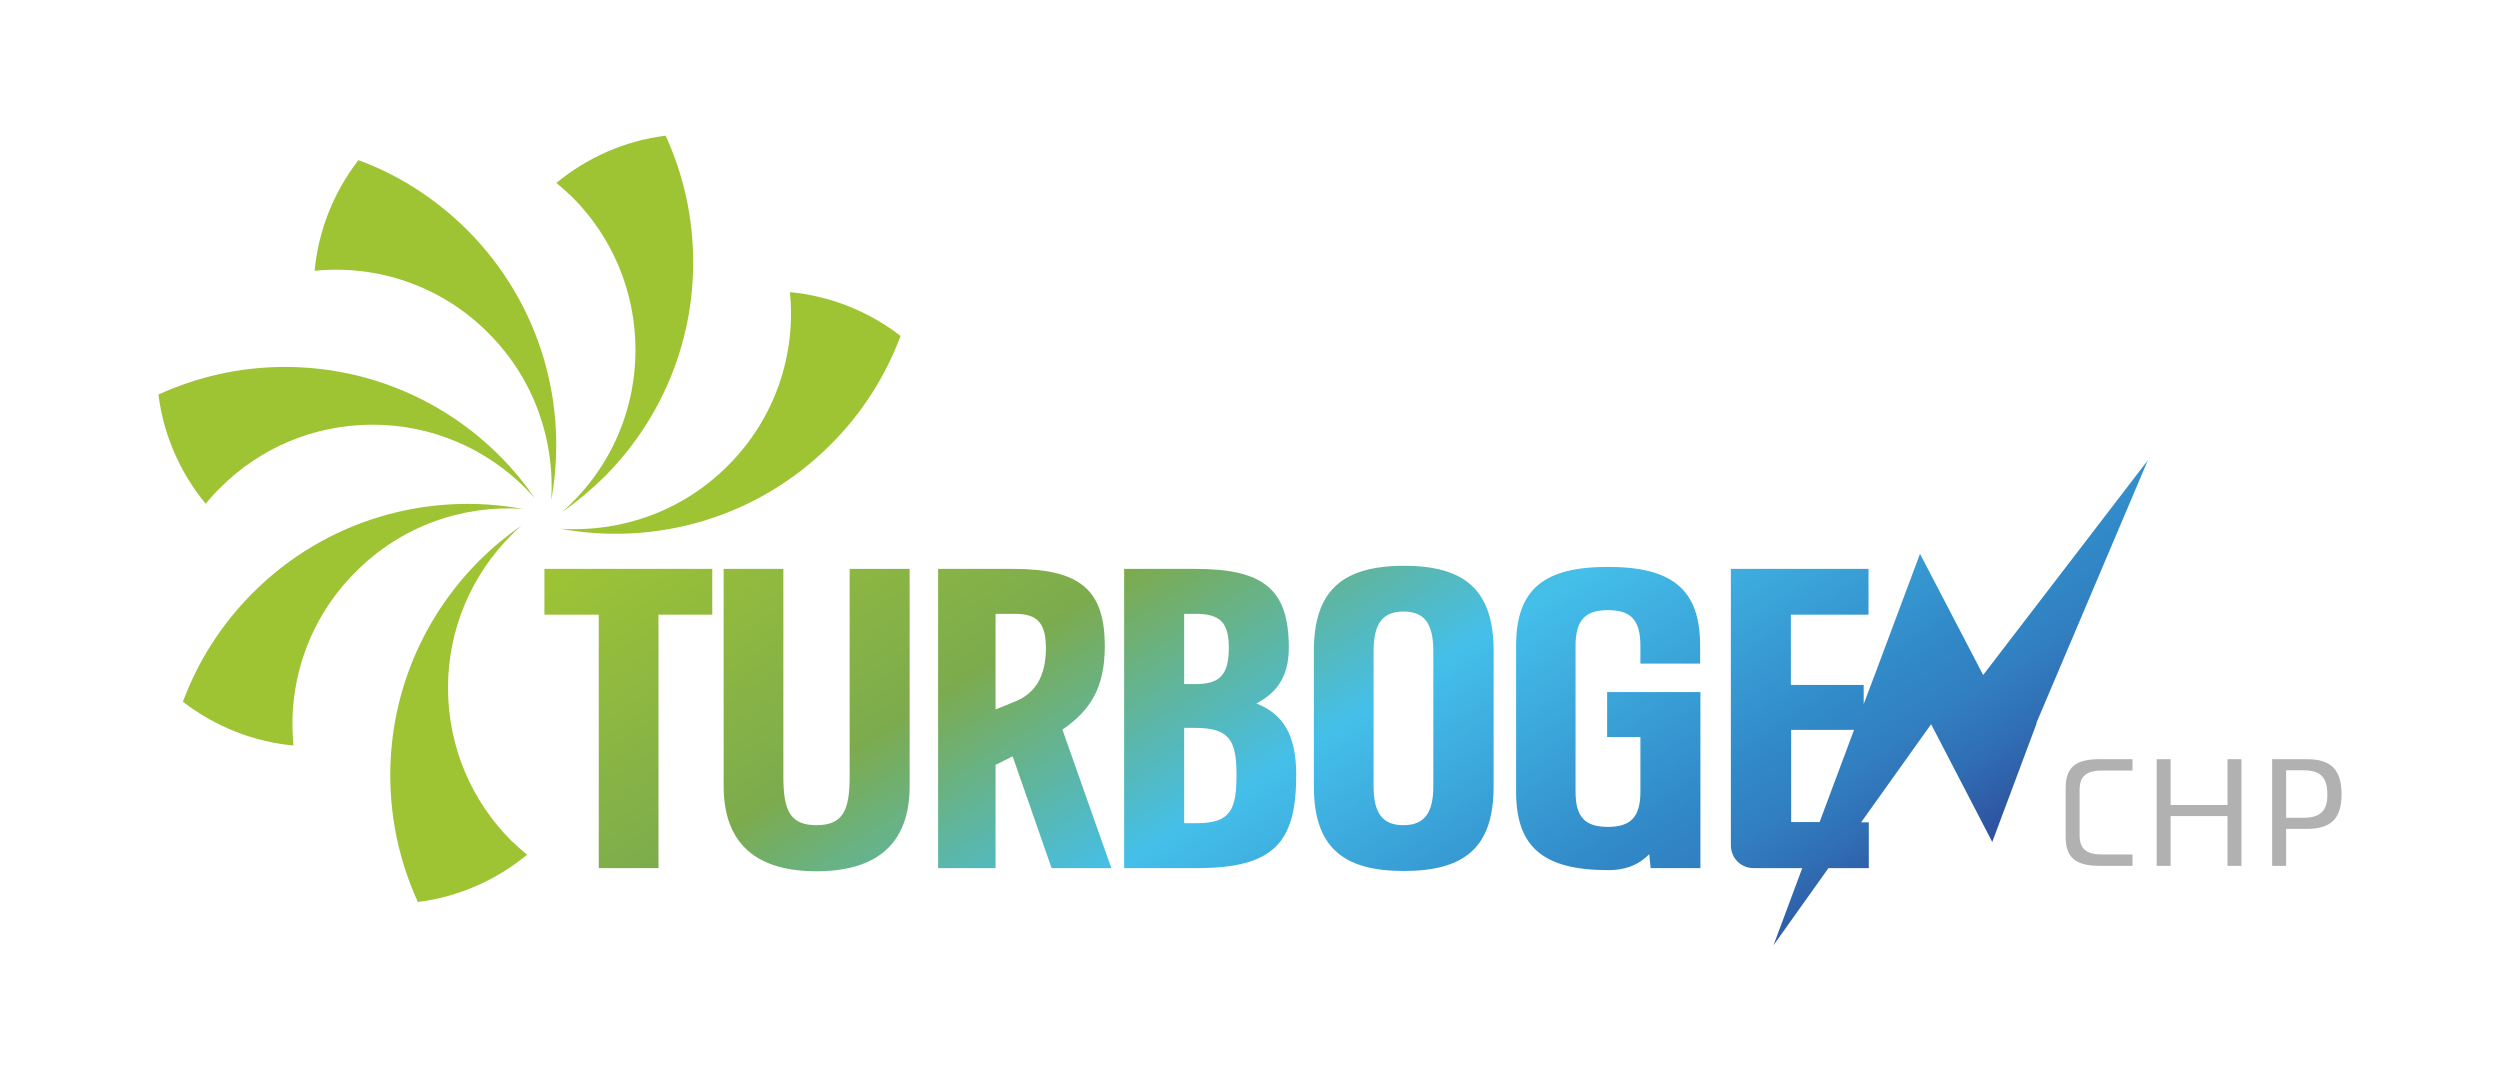 <svg xmlns="http://www.w3.org/2000/svg" xmlns:xlink="http://www.w3.org/1999/xlink" id="Layer_1" x="0px" y="0px" viewBox="0 0 87.89 38" style="enable-background:new 0 0 87.89 38;" xml:space="preserve">
<style type="text/css">
	.st0{fill:#B1B1B1;}
	.st1{clip-path:url(#SVGID_2_);fill:url(#SVGID_3_);}
	.st2{fill:#9EC434;}
</style>
<g>
	<path class="st0" d="M80.97,28.75h-0.6v-1.67h0.6c0.61,0,0.85,0.25,0.85,0.84C81.83,28.5,81.58,28.75,80.97,28.75 M81.1,26.69   h-1.22v3.75h0.49v-1.3h0.73c0.86,0,1.22-0.37,1.22-1.22C82.32,27.06,81.95,26.69,81.1,26.69 M78.31,26.69v1.61h-2v-1.61h-0.49v3.75   h0.49v-1.75h2v1.75h0.49v-3.75H78.31z M73.9,27.09h1.07v-0.4h-1.16c-0.85,0-1.19,0.29-1.19,1.02v1.71c0,0.72,0.34,1.02,1.19,1.02   h1.16v-0.4H73.9c-0.56,0-0.79-0.2-0.79-0.69v-1.57C73.11,27.29,73.34,27.09,73.9,27.09"></path>
	<g>
		<defs>
			<path id="SVGID_1_" d="M19.14,20v1.61h1.91v8.91h2.1v-8.91h1.89V20H19.14z M29.87,20v7.31c0,1.17-0.23,1.7-1.17,1.7     c-0.93,0-1.16-0.53-1.16-1.7V20h-2.1v7.63c0,2.07,1.19,3,3.26,3c2.09,0,3.28-0.93,3.28-3V20H29.87z M35,21.58h0.68     c0.77,0,1.09,0.3,1.09,1.21c0,1-0.39,1.58-1.05,1.86L35,24.94V21.58z M32.98,20v10.52H35v-3.63l0.6-0.3l1.37,3.93h2.1l-1.72-4.87     c0.98-0.67,1.49-1.47,1.49-2.93c0-1.98-0.86-2.72-3.22-2.72H32.98z M41.63,25.59h0.4c1.21,0,1.44,0.46,1.44,1.65     c0,1.23-0.21,1.7-1.4,1.7h-0.44V25.59z M41.63,21.58h0.4c0.86,0,1.17,0.3,1.17,1.19c0,0.96-0.32,1.28-1.17,1.28h-0.4V21.58z      M39.52,20v10.52h2.54c2.73,0,3.51-0.89,3.51-3.28c0-1.42-0.47-2.14-1.4-2.51c0.68-0.35,1.14-0.91,1.14-1.96     c0-2.05-0.88-2.77-3.28-2.77H39.52z M53.3,22.7v5.14c0,1.96,0.98,2.75,3.24,2.75c0.67,0,1.12-0.23,1.44-0.56l0.05,0.49h1.75     v-6.19h-3.28v1.58h1.17v1.93c0,0.89-0.35,1.23-1.14,1.23c-0.79,0-1.14-0.33-1.14-1.23V22.7c0-0.91,0.35-1.25,1.14-1.25     c0.79,0,1.14,0.33,1.14,1.25v0.63h2.1V22.7c0-1.98-0.98-2.77-3.24-2.77S53.3,20.72,53.3,22.7 M48.29,27.64v-4.75     c0-0.98,0.33-1.39,1.05-1.39c0.72,0,1.05,0.4,1.05,1.39v4.75c0,0.96-0.33,1.37-1.05,1.37C48.62,29.01,48.29,28.61,48.29,27.64      M46.19,22.89v4.75c0,2.14,1.02,2.98,3.16,2.98c2.16,0,3.16-0.84,3.16-2.98v-4.75c0-2.14-1-3-3.16-3     C47.2,19.9,46.19,20.75,46.19,22.89 M62.96,25.66h2.22l-1.21,3.24h-1V25.66z M69.72,23.73l-2.22-4.26l-1.56,4.17l0,0l-0.42,1.11     v-0.67h-2.56v-2.47h2.73V20h-4.84v9.71c0,0.46,0.35,0.81,0.81,0.81h1.7l-1.01,2.71l1.93-2.71h1.42v-1.61h-0.27l2.46-3.45     l2.15,4.14l1.56-4.17l-0.01-0.01l3.92-9.24L69.72,23.73z"></path>
		</defs>
		<clipPath id="SVGID_2_">
			<use xlink:href="#SVGID_1_" style="overflow:visible;"></use>
		</clipPath>
		
			<linearGradient id="SVGID_3_" gradientUnits="userSpaceOnUse" x1="-198.372" y1="478.366" x2="-197.6" y2="478.366" gradientTransform="matrix(-25.24 -38.866 38.866 -25.24 -23542.791 4402.481)">
			<stop offset="0" style="stop-color:#2E54A1"></stop>
			<stop offset="0.013" style="stop-color:#2E54A1"></stop>
			<stop offset="0.08" style="stop-color:#306EB4"></stop>
			<stop offset="0.147" style="stop-color:#3181C2"></stop>
			<stop offset="0.193" style="stop-color:#3188C7"></stop>
			<stop offset="0.446" style="stop-color:#44BFEA"></stop>
			<stop offset="0.686" style="stop-color:#7CAB4E"></stop>
			<stop offset="1" style="stop-color:#9EC434"></stop>
			<stop offset="1" style="stop-color:#9EC434"></stop>
		</linearGradient>
		<polygon class="st1" points="83.29,28.17 58.79,-9.56 11.35,21.24 35.86,58.98   "></polygon>
	</g>
	<path class="st2" d="M31.66,11.81c-1.15-0.89-2.51-1.41-3.89-1.54c0.22,2.18-0.51,4.44-2.19,6.11c-1.61,1.61-3.76,2.34-5.87,2.21   c3.33,0.61,6.9-0.37,9.48-2.95C30.32,14.52,31.14,13.2,31.66,11.81"></path>
	<path class="st2" d="M16.45,8.11l-0.04-0.04c-1.12-1.11-2.42-1.93-3.81-2.44c-0.89,1.15-1.41,2.51-1.54,3.89   c2.18-0.22,4.44,0.51,6.11,2.19c1.61,1.61,2.34,3.76,2.21,5.87C19.99,14.25,19.01,10.69,16.45,8.11"></path>
	<path class="st2" d="M18.37,17.89c-3.33-0.61-6.9,0.37-9.48,2.95c-1.12,1.12-1.94,2.43-2.46,3.83c1.15,0.89,2.51,1.41,3.89,1.54   c-0.22-2.18,0.51-4.44,2.19-6.11C14.11,18.49,16.26,17.75,18.37,17.89"></path>
	<path class="st2" d="M23.4,4.77L23.4,4.77c-1.45,0.18-2.77,0.78-3.84,1.66c0.19,0.16,0.38,0.33,0.56,0.5   c1.37,1.37,2.22,3.27,2.22,5.37c0,2.28-1,4.32-2.59,5.71c0.53-0.37,1.02-0.78,1.48-1.23l0.03-0.03c1.92-1.93,3.11-4.59,3.11-7.53   C24.37,7.63,24.02,6.12,23.4,4.77z"></path>
	<path class="st2" d="M17.56,16.02c-1.93-1.93-4.6-3.12-7.54-3.12c-1.59,0-3.09,0.35-4.45,0.97c0.18,1.45,0.78,2.77,1.66,3.84   c0.16-0.19,0.32-0.38,0.5-0.55c1.37-1.38,3.27-2.23,5.37-2.23c2.09,0,3.99,0.85,5.36,2.22c0.12,0.12,0.23,0.24,0.34,0.37   C18.44,16.98,18.02,16.48,17.56,16.02"></path>
	<path class="st2" d="M18.34,18.47c-0.53,0.37-1.03,0.78-1.48,1.23l-0.03,0.03c-1.92,1.93-3.11,4.59-3.11,7.53   c0,1.59,0.35,3.09,0.97,4.45c1.45-0.18,2.77-0.78,3.84-1.66l0,0c-0.19-0.16-0.38-0.33-0.56-0.5c-1.37-1.37-2.22-3.27-2.22-5.37   c0-2.09,0.85-3.99,2.22-5.36C18.09,18.7,18.21,18.58,18.34,18.47"></path>
</g>
</svg>
